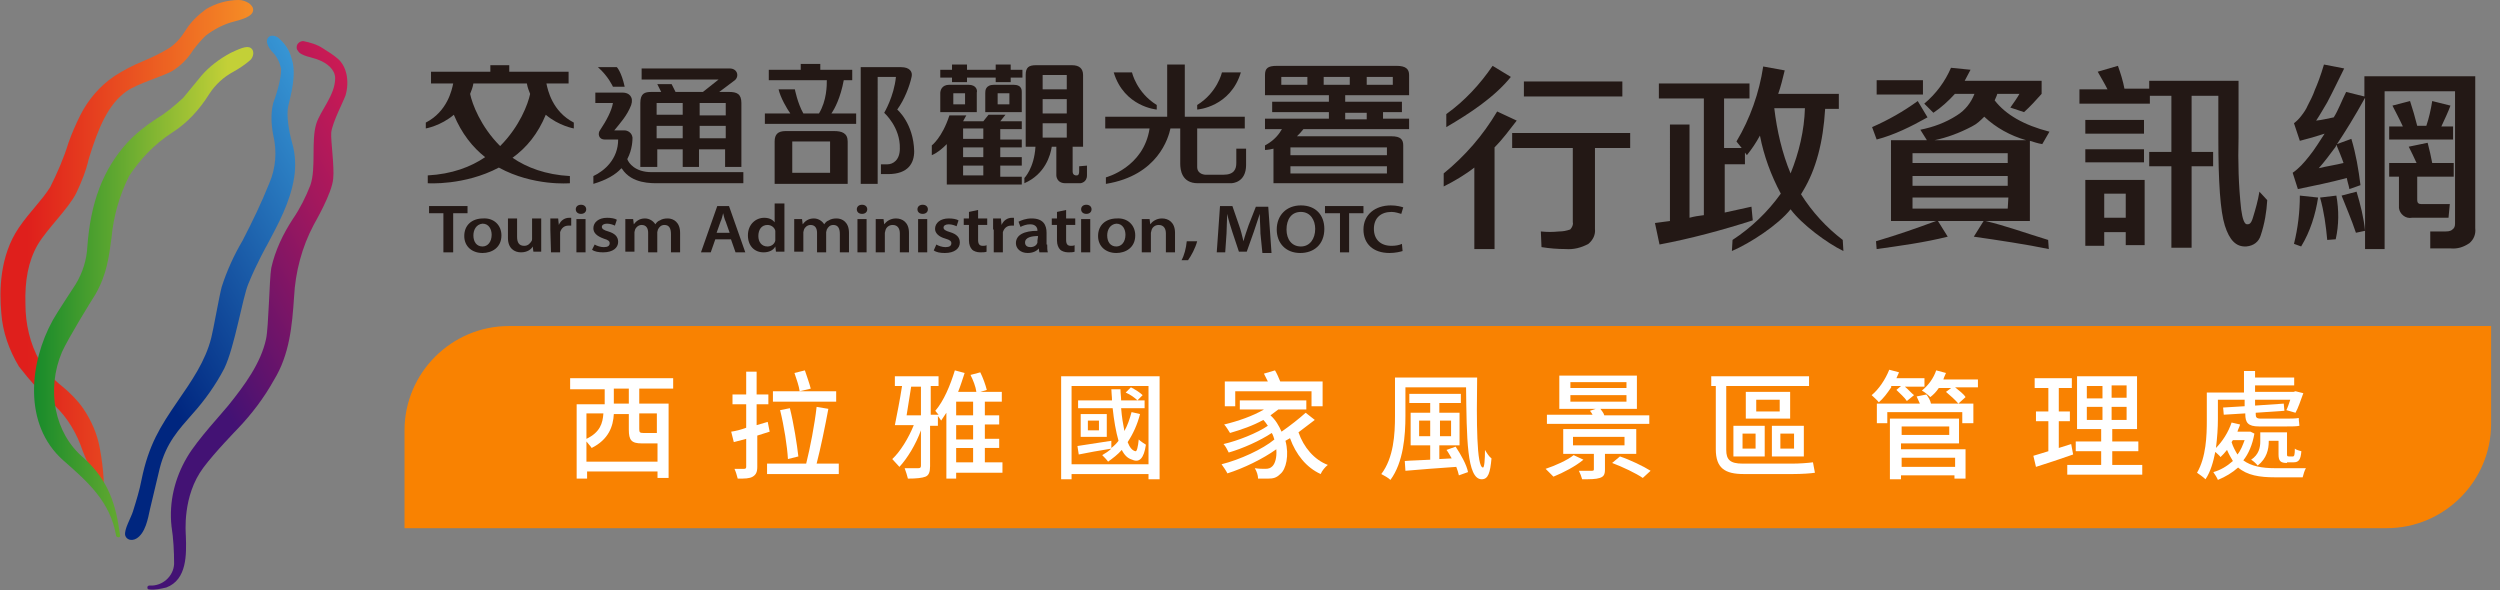 <?xml version="1.0" encoding="utf-8"?>
<!-- Generator: Adobe Illustrator 27.8.1, SVG Export Plug-In . SVG Version: 6.00 Build 0)  -->
<svg version="1.1" id="圖層_1" xmlns="http://www.w3.org/2000/svg" xmlns:xlink="http://www.w3.org/1999/xlink" x="0px" y="0px"
	 viewBox="0 0 383.4 90.5" style="enable-background:new 0 0 383.4 90.5;" xml:space="preserve">
<rect x="0" y="0" width="383.4" height="90.5" fill="#808080" stroke="none"/>
<style type="text/css">
	.st0{fill:url(#路径_5067_00000157993453034778451440000017768966841850814901_);}
	.st1{fill:url(#路径_5068_00000043441777554728685860000012950980289824902286_);}
	.st2{fill:url(#路径_5069_00000114793759093107148590000007514786414569526974_);}
	.st3{fill:url(#路径_5070_00000181052727808062934570000017427925930148667789_);}
	.st4{fill:#231815;}
	.st5{fill:#F98201;}
	.st6{enable-background:new    ;}
	.st7{fill:#FFFFFF;}
</style>
<g id="頁首logo" transform="translate(-33.564 -48)">
	<g id="頁首logo-2" transform="translate(11.328 9)">
		<g id="组_1" transform="translate(30.236 19)">
			<g id="组_1-2" transform="translate(-8 20)">
				
					<linearGradient id="路径_5067_00000052820848177514715950000002822305773820383123_" gradientUnits="userSpaceOnUse" x1="-6724.685" y1="377.263" x2="-6723.685" y2="377.263" gradientTransform="matrix(38.712 0 0 -76.115 260328.672 28753.492)">
					<stop  offset="0" style="stop-color:#DF1F1C"/>
					<stop  offset="1" style="stop-color:#F89A27"/>
				</linearGradient>
				<path id="路径_5067" style="fill:url(#路径_5067_00000052820848177514715950000002822305773820383123_);" d="M15.7,76
					c0.2-0.8,0.2-1.7,0.2-2.5c-0.1-1.6-0.3-3.2-0.6-4.8c-0.4-2.2-1.3-4.2-2.5-6c-0.9-1.3-2-2.4-3.2-3.4c-1.4-1.1-2.6-2.4-3.5-3.9
					c-1.5-2.7-2.2-5.7-2.2-8.8c-0.1-3.5,0.4-6.5,1.9-9.1c1.5-2.5,4.7-5.5,5.9-7.9c0.8-1.7,1.5-3.4,1.9-5.2c1.5-4.9,3-8.4,5.8-10.4
					c1.7-1.2,5.6-2.3,7-3.1c1.3-0.8,2.4-1.9,3.2-3.2c0.6-0.8,1.2-1.5,1.9-2.2c1.3-1,2.8-1.8,4.4-2.2C37,3,38.6,2.6,38.8,1.7
					c0.1-0.4-0.1-0.8-0.6-1.2c-0.5-0.3-1-0.5-1.6-0.5c-1.7,0-3.5,0.5-5,1.4c-1.2,0.9-2.3,1.9-3.1,3.2c-0.7,1.1-1.5,2.1-2.6,2.8
					c-1.3,0.8-2.6,1.4-4,2c-1.5,0.6-3,1.4-4.4,2.3c-2.2,1.5-4,3.6-5.2,6c-0.7,1.4-1.3,2.8-1.8,4.2c-0.7,2.3-1.7,4.6-2.8,6.8
					c-1.4,2.2-3,3.6-4.8,6.2c-3,4.4-3,9.8-2.7,13.1c0.2,2.9,1.2,5.7,2.7,8.2c1.7,2.2,3.5,4.2,5.5,6c2,1.9,3.4,4.3,4.3,7
					c0.3,0.8,1.3,2.9,1.8,4.5c0.2,0.7,0.3,1.4,0.6,2.1C15.2,76.1,15.5,76.2,15.7,76z"/>
				
					<linearGradient id="路径_5068_00000158007907950208060570000013372700799034993334_" gradientUnits="userSpaceOnUse" x1="-6638.337" y1="377.608" x2="-6637.775" y2="378.594" gradientTransform="matrix(26.118 0 0 -77.37 173411.562 29287.318)">
					<stop  offset="0" style="stop-color:#00267F"/>
					<stop  offset="1" style="stop-color:#41AAE4"/>
				</linearGradient>
				<path id="路径_5068" style="fill:url(#路径_5068_00000158007907950208060570000013372700799034993334_);" d="M41.3,5.6
					c-0.9,0.7,0.1,2,0.5,2.4l0,0c0.7,0.7,1.1,1.6,1.3,2.5c0.1,1.7-1,4.8-1.2,5.3c-0.4,1.6-0.3,3.3,0,4.9c0.6,2.5,0.4,5.1-0.6,7.4
					c-1.2,3-2.6,5.9-4.1,8.8c-1.3,2.2-2.4,4.6-3.2,7.1c-0.4,1.5-1.3,6.7-1.6,7.8c-0.9,3.6-3,6.6-5.2,9.8c-2.6,3.8-4.4,6.6-5.5,12
					c-0.3,1.6-0.8,3.2-1.3,4.8c-0.3,1-1.4,2.8-1.2,3.7c0.2,0.7,1,0.9,1.7,0.5c1.4-0.8,1.8-3.1,2.1-4.5c0.5-2.1,1-4.2,1.5-6.3
					c1-3.9,2.9-5.9,5-8.3c1.9-2.1,3.6-4.5,4.9-7c1.6-3.3,2.8-10.9,3.7-13c1.3-3.2,2.9-6,2.9-6c1.7-3.2,3.5-6.5,4.1-10.2
					c0.3-1.8,0.2-3.7-0.3-5.4c-0.5-1.8-0.9-4.2-0.6-5.6s1.4-4.9,0.5-7.4c-0.3-1.2-1-2.2-1.9-3C42.5,5.6,41.8,5.3,41.3,5.6z"/>
				
					<linearGradient id="路径_5069_00000073001505795441462720000001123398742123706781_" gradientUnits="userSpaceOnUse" x1="-6678.213" y1="381.163" x2="-6677.671" y2="382.006" gradientTransform="matrix(30.763 0 0 -84.166 205478.516 32149.141)">
					<stop  offset="0" style="stop-color:#431274"/>
					<stop  offset="0.167" style="stop-color:#61136C"/>
					<stop  offset="0.564" style="stop-color:#A3185D"/>
					<stop  offset="0.852" style="stop-color:#CD1A53"/>
					<stop  offset="1" style="stop-color:#DD1C50"/>
				</linearGradient>
				<path id="路径_5069" style="fill:url(#路径_5069_00000073001505795441462720000001123398742123706781_);" d="M51.8,9
					c-0.7-0.6-1.5-1.1-2.3-1.6c-0.9-0.6-2-0.9-3-1.1c-0.5,0-1,0.4-1,0.9c0,0.2,0,0.4,0.2,0.6c0.4,0.8,2.3,1,3.2,1.4
					c1.3,0.5,2.5,1.5,2.5,2.8c0,2.6-2.3,5-2.9,7c-0.8,2.6,0,6.8-0.9,9.4c-0.7,1.8-1.6,3.6-2.7,5.2c-1.5,2.3-2.7,4.8-3.3,7.5
					c-0.3,1.8-0.4,9.1-0.8,10.9c-0.8,3.7-3.3,7.1-5.8,10.2c-0.7,0.9-4.8,5.3-6.3,7.9c-1.9,3.2-2.8,6.9-2.4,10.6
					c0.3,1.9,0.4,3.9,0.4,5.8c-0.1,1.9-1.8,3.4-3.7,3.3h-0.1l0,0c0,0-0.3,0-0.3,0.3c0,0.2,0.1,0.3,0.3,0.3c0.9,0.1,1.7-0.1,2.6-0.3
					c3.2-1.2,3.1-5.1,3-7.9c0-0.4-0.6-6.1,2.7-10.5c1.7-2.3,5.3-6,5.3-6c2.1-2.2,4-4.7,5.5-7.4c2.4-3.9,2.8-8.3,3.1-12.8
					c0.2-3.8,1.2-7.6,3-11c0.2-0.4,2.8-4.8,3-7.1c0.2-1.9-0.4-5.8-0.3-7.1c0.2-1.6,1.9-4.8,2.2-5.7C53.6,12.5,53.2,10.2,51.8,9z"/>
				
					<linearGradient id="路径_5070_00000029741522027451758730000010453220388925566634_" gradientUnits="userSpaceOnUse" x1="-6698.233" y1="376.754" x2="-6697.233" y2="376.754" gradientTransform="matrix(33.712 0 0 -75.229 225812.516 28387.543)">
					<stop  offset="0" style="stop-color:#008129"/>
					<stop  offset="1" style="stop-color:#C3D037"/>
				</linearGradient>
				<path id="路径_5070" style="fill:url(#路径_5070_00000029741522027451758730000010453220388925566634_);" d="M14.6,45.2
					c1.8-3.1,2.1-5.8,2.5-8.7c0.3-3.3,1.2-6.5,2.7-9.5c1.7-2.6,3.9-4.9,6.5-6.6c2.4-1.5,4.3-3.6,5.8-6c0.9-1.4,2.2-2.6,3.7-3.4
					c0.9-0.5,1.8-1.1,2.6-1.8c0.4-0.4,0.6-1.1,0.3-1.6c-0.5-0.7-1.4-0.4-3.3,0.5c-1.7,0.9-3.3,2.1-4.5,3.5c-0.5,0.6-2.4,2.9-2.8,3.4
					c-1.3,1.2-2.6,2.3-4.1,3.2c-1.7,1.1-3.2,2.3-4.5,3.7c-3.7,4.1-5.6,9.1-6.1,15.9c-0.1,2-0.7,4-1.8,5.8c-0.5,0.8-2.9,4.4-3.5,5.5
					c-3.6,6.5-4.6,16,1.6,21.5l0,0c3.9,3.4,7.2,6.4,8.1,11.5c0,0,0,0.3,0.4,0.3c0.2,0,0.3-0.2,0.2-0.4l0,0
					c-0.6-4.5-1.7-8.3-5.6-11.8C8.3,66.4,7.1,59.7,9.5,54C10.5,51.8,13.9,46.3,14.6,45.2z"/>
			</g>
			<g>
				<g>
					<g>
						<path class="st4" d="M91.9,46.4c-2.5,0-3.5-1.4-3.7-2c0.8-1.5,0.8-3,0.8-3.3c-0.1-0.8-0.8-1.1-1.2-1.1c-0.5,0-1.6,0-1.6,0
							c0.9-1.1,2-2.3,2.6-3.9c0.4-1.2-0.3-1.9-1.3-1.9c-1.2,0-4.2,0-4.2,0v1.6H86c-0.2,1.2-1,2.7-2,4.2c-0.3,0.4-0.3,1.4,0.8,1.4
							c0.2,0,1.8,0,2,0c0,3-2.1,4.8-3.8,5.6v1.2c2-0.6,3.4-1.4,4.3-2.4l0.1,0.1c1.5,2.3,4.5,2.2,5.7,2.2c1.3,0,12.9,0,12.9,0v-1.7
							C105.8,46.4,94.1,46.4,91.9,46.4z"/>
						<path class="st4" d="M86,33.3h1.8c-0.5-2.3-1.2-3-1.2-3h-2.9C85.3,31.7,86,33.3,86,33.3z"/>
						<path class="st4" d="M92.7,42.9h4v2.7h2.5v-2.7h4v2.7h2.5c0,0,0-9.4,0-9.8c0-1.4-0.7-1.7-1.9-1.7c-0.3,0-1,0-1.5,0l2.4-1.8
							c0.7-0.6,0.4-1.8-0.8-1.8c-0.7,0-13.5,0-13.5,0v1.7h11.8l-2.4,1.9c0,0-3.7,0-4.2,0L95,32.9h-2.2l0.6,1.2c-0.4,0-1.3,0-1.5,0
							c-1,0-1.7,0.2-1.7,1.7c0,0.4,0,9.8,0,9.8h2.6v-2.7H92.7z M99.3,35.8h4v1.9h-4V35.8z M99.3,39.3h4v1.9h-4V39.3z M92.7,35.8h4
							v1.8h-4V35.8z M92.7,39.3h4v1.9h-4V39.3z"/>
					</g>
					<g>
						<path class="st4" d="M142.8,44.1h-3.1v-1.5h3.1V44.1z M142.8,41.3h-3.1v-1.6h3.1V41.3z M139.7,45.4h3.1v1.5h-3.1V45.4z
							 M140.5,33h-2.9c-1.2,0-1.4,0.9-1.4,1.3c0,0.2,0,2.9,0,2.9l0,0h5.6c0,0,0-2.8,0-3C141.9,33.9,141.8,33,140.5,33z M138.2,36
							v-1.7h1.8V36H138.2z M148.7,34.3c0-0.4,0.1-1.3-1.3-1.3h-2.9c-1.4,0-1.4,0.9-1.4,1.3c0,0.2,0,2.9,0,2.9l0,0h5.6
							C148.7,37.2,148.7,34.4,148.7,34.3z M146.8,34.3V36H145v-1.7H146.8z M147,30.7h1.8v1.2H147v0.7h-2.3v-0.7h-4.4v0.7H138v-0.7
							h-1.8v-1.2h1.8v-0.8h2.3v0.8h4.4v-0.8h2.3V30.7z M157.5,45.5c0,0,0,0.4,0,0.8c0,0.7-0.4,0.6-0.4,0.6H157c0,0-0.5,0-0.5-0.6
							c0-0.5,0-2.5,0-3.8h1.6l0,0c0,0,0-10.7,0-11c0-1-0.6-1.5-1.7-1.5c-0.5,0-5.3,0-5.5,0c-1.1,0-1.6,0.3-1.6,1.5c0,0.4,0,11,0,11
							h1.5c-0.2,3.3-1.7,4.8-1.7,4.8v0.8c3.2-1.4,4-4.3,4.2-5.6h0.7v4.4c0,0,0,1.2,1.4,1.2h2.3c0,0,1-0.1,1-1.2c0-1.1,0-1.5,0-1.5
							L157.5,45.5L157.5,45.5z M151.9,31.5h3.7v2.2h-3.7V31.5z M151.9,35.2h3.7v2.2h-3.7V35.2z M151.9,38.9h3.7v2.2h-3.7V38.9z
							 M145.4,45.4h3.3v-1.3h-3.3v-1.5h3.3v-1.2h-3.3v-1.6h3.3v-1.2h-3.3l0.8-1h-2.6l-0.8,1h-3.1c0.3-0.6,0.5-0.9,0.5-0.9h-2.6
							c-1.1,3.4-2.7,4.6-2.7,4.6v1.5c0.9-0.4,1.6-1,2.3-1.7v6.2h11.5v-1.2h-3.3L145.4,45.4L145.4,45.4z"/>
					</g>
					<g>
						<path class="st4" d="M119.9,40.1c-0.3,0-7.1,0-7.4,0c-1.2,0-1.7,0.5-1.7,1.6c0,2,0,6.5,0,6.5H122c0,0,0-4.5,0-6.5
							C122,40.4,121.1,40.1,119.9,40.1z M119.3,46.5h-5.8v-4.8h5.8V46.5z"/>
						<path class="st4" d="M121.4,32.3h1.3v-1.6h-4.9v-0.9h-3v0.9h-4.9v1.6h8.9c0,0.8,0,3.1-1.2,5.1h-2.4c-0.9-1.6-1.3-3.7-1.3-3.7
							h-2.5c0.3,1.3,1.3,3,1.8,3.7h-3.9V39h14v-1.6h-3.8C120,36.7,120.9,35,121.4,32.3z"/>
						<path class="st4" d="M129.6,36.8c1.1-1.5,1.9-3.6,2.2-5c0.2-0.8-0.3-1.5-1.6-1.5c-1.2,0-6.2,0-6.2,0v17.9h2.6V31.8h2.8
							c-0.3,3-1.8,5.5-1.8,5.5s2.5,2.2,2.4,5.5c0,1.8-1.1,2.4-1.9,2.4c-0.2,0-0.7,0-1,0v1.5c0.4,0,0.8,0,1.1,0c3.1,0,4-1.7,4-3.5
							C132.1,38.9,129.6,36.8,129.6,36.8z"/>
					</g>
					<g>
						<path class="st4" d="M169.4,36.8v-0.7c-3.1-1.9-3.8-5-3.8-5h-2.8C164.4,36.4,169.4,36.8,169.4,36.8z"/>
						<path class="st4" d="M181.6,42.9c0,0,0,1.1,0,2.1c0,0.9-0.3,1.8-2,1.8c-1.9,0-2.7,0-2.7,0s-1.3,0-1.3-1.2c0-1,0-5.9,0-5.9h7.3
							v-1.8h-9.2v-8H171v8h-9.5v1.8h6.8c-0.9,6-6.7,7.5-6.7,7.5v1c8-1.3,9.6-7.1,9.9-8.5h1.5c0,1.6,0,4.8,0,5.4c0,0.9,0.2,3,2.7,3
							c2,0,4,0,5.1,0c0.2,0,2.3-0.1,2.3-2.8c0-2.2,0-2.5,0-2.5h-1.5V42.9z"/>
						<path class="st4" d="M182.3,31.1h-2.9c0,0-0.7,3.1-3.8,5v0.7C175.7,36.8,180.7,36.4,182.3,31.1z"/>
					</g>
					<path class="st4" d="M75.7,37.6c2,1.7,4.3,2.1,4.3,2.1v-0.9c-3.3-1.7-4-5-4.2-6h3.4V31h-9.1v-1h-2.9v1h-9.1v1.8h3.4
						c-0.2,1-0.9,4.3-4.2,6v0.9c0,0,2.3-0.4,4.3-2.1c1.2,2.9,2.9,5,4.8,6.5c-2.2,1.5-5.1,2.6-8.8,2.8v1.2l0,0l0,0
						c0,0,5.6,0.4,10.9-2.4c5.3,2.9,10.9,2.4,10.9,2.4l0,0l0,0V47c-3.7-0.2-6.6-1.3-8.8-2.8C72.8,42.6,74.5,40.5,75.7,37.6z
						 M68.7,42.4c-3-3-4.3-6.5-4.6-8c0.2-0.5,0.4-1,0.5-1.6h8.2c0.1,0.6,0.3,1.1,0.5,1.6C73,35.9,71.7,39.4,68.7,42.4z"/>
					<path class="st4" d="M206.2,30.1c-0.8,0-17.6,0-18.4,0c-1.4,0-1.8,0.4-1.8,1.4c0,0.5,0,3.1,0,3.1h9.8v1h-8.7v1.6h8.7v1H186v1.6
						h2.6c-0.4,0.7-1.1,1.7-2.6,2.5V43c0,0,0.5,0,1.3-0.2v5.3h19.9c0,0,0-4.5,0-5.8c0-0.9-0.4-1.4-1.8-1.4c-0.8,0-4.5,0-14.5,0
						c0.3-0.3,0.7-0.7,1-1.1h16.2v-1.6h-4v-1h2.9v-1.6h-8.7v-1h9.8c0,0,0-2.6,0-3.1C208.1,30.6,207.6,30.1,206.2,30.1z M189.9,46.6
						v-1.1h14.8v1.1H189.9z M204.7,43.8h-14.8v-1.2h14.8V43.8z M201.6,37.3v1h-3.3v-1H201.6z M199,31.8V33h-4v-1.2H199z M188.5,31.8
						h4V33h-4V31.8z M201.6,33v-1.2h4V33H201.6z"/>
				</g>
				<g>
					<path class="st4" d="M173.2,59.9c0.4-0.7,0.7-1.8,0.8-2.9h1.6c-0.3,1.1-0.9,2.2-1.4,2.9H173.2z"/>
					<g>
						<g>
							<path class="st4" d="M60,52.7h-2.2v-1.1h5.9v1.1h-2.2v6H60V52.7z"/>
							<path class="st4" d="M68.9,56.1c0,1.9-1.5,2.7-2.9,2.7c-1.6,0-2.8-1-2.8-2.6c0-1.7,1.2-2.7,2.9-2.7
								C67.7,53.4,68.9,54.5,68.9,56.1z M64.6,56.1c0,1,0.5,1.7,1.4,1.7c0.8,0,1.4-0.7,1.4-1.8c0-0.8-0.4-1.7-1.4-1.7
								C65,54.4,64.6,55.3,64.6,56.1z"/>
							<path class="st4" d="M75,57.1c0,0.6,0,1.1,0,1.5h-1.2l-0.1-0.8l0,0c-0.2,0.4-0.8,0.9-1.8,0.9s-2-0.6-2-2.2v-3h1.4v2.8
								c0,0.9,0.3,1.4,1.1,1.4c0.6,0,0.9-0.4,1.1-0.7c0.1-0.1,0.1-0.3,0.1-0.4v-3.1H75V57.1z"/>
							<path class="st4" d="M76.4,55.2c0-0.7,0-1.2,0-1.7h1.2l0.1,1l0,0c0.3-0.7,0.9-1.1,1.6-1.1c0.1,0,0.2,0,0.3,0v1.2
								c-0.1,0-0.3,0-0.4,0c-0.7,0-1.1,0.4-1.3,1c0,0.1,0,0.3,0,0.4v2.7h-1.4L76.4,55.2L76.4,55.2z"/>
							<path class="st4" d="M81.9,52.1c0,0.4-0.3,0.7-0.8,0.7s-0.8-0.3-0.8-0.7s0.3-0.7,0.8-0.7C81.6,51.4,81.9,51.7,81.9,52.1z
								 M80.4,58.7v-5.1h1.4v5.1H80.4z"/>
							<path class="st4" d="M83.2,57.5c0.3,0.2,0.9,0.4,1.4,0.4c0.6,0,0.9-0.2,0.9-0.6c0-0.3-0.2-0.5-0.9-0.7
								C83.5,56.2,83,55.7,83,55c0-0.9,0.8-1.6,2.1-1.6c0.6,0,1.2,0.1,1.5,0.3l-0.3,0.9c-0.2-0.1-0.7-0.3-1.2-0.3s-0.8,0.2-0.8,0.5
								s0.3,0.5,1,0.7c1,0.3,1.5,0.8,1.5,1.6c0,0.9-0.8,1.6-2.3,1.6c-0.7,0-1.3-0.1-1.7-0.4L83.2,57.5z"/>
							<path class="st4" d="M87.9,55.1c0-0.6,0-1.1,0-1.5h1.2l0.1,0.8l0,0c0.3-0.4,0.8-0.9,1.7-0.9c0.7,0,1.3,0.4,1.6,0.9l0,0
								c0.2-0.3,0.4-0.5,0.7-0.6c0.3-0.2,0.7-0.3,1.2-0.3c0.9,0,1.9,0.6,1.9,2.2v3h-1.4v-2.8c0-0.9-0.3-1.4-1-1.4
								c-0.5,0-0.8,0.3-1,0.7c0,0.1-0.1,0.3-0.1,0.4v3.1h-1.4v-3c0-0.7-0.3-1.2-1-1.2c-0.5,0-0.9,0.4-1,0.7c0,0.1-0.1,0.3-0.1,0.4v3
								h-1.4L87.9,55.1L87.9,55.1z"/>
						</g>
						<g>
							<path class="st4" d="M101.7,56.7l-0.7,2h-1.5l2.5-7.1h1.8l2.5,7.1h-1.5l-0.7-2H101.7z M103.9,55.7l-0.6-1.7
								c-0.2-0.4-0.3-0.9-0.4-1.3l0,0c-0.1,0.4-0.2,0.9-0.4,1.3l-0.6,1.7H103.9z"/>
							<path class="st4" d="M112.3,51.2v6c0,0.5,0,1.1,0,1.4H111l-0.1-0.8l0,0c-0.3,0.6-1,0.9-1.8,0.9c-1.4,0-2.4-1-2.4-2.6
								c0-1.7,1.2-2.7,2.5-2.7c0.8,0,1.3,0.3,1.6,0.7l0,0v-2.9C110.8,51.2,112.3,51.2,112.3,51.2z M110.9,55.7c0-0.1,0-0.2,0-0.3
								c-0.1-0.5-0.6-0.9-1.2-0.9c-0.9,0-1.4,0.7-1.4,1.7c0,0.9,0.5,1.6,1.4,1.6c0.6,0,1.1-0.4,1.2-0.9c0-0.1,0-0.2,0-0.4V55.7z"/>
							<path class="st4" d="M113.8,55.1c0-0.6,0-1.1,0-1.5h1.2l0.1,0.8l0,0c0.3-0.4,0.8-0.9,1.7-0.9c0.7,0,1.3,0.4,1.6,0.9l0,0
								c0.2-0.3,0.4-0.5,0.7-0.6c0.3-0.2,0.7-0.3,1.2-0.3c0.9,0,1.9,0.6,1.9,2.2v3h-1.4v-2.8c0-0.9-0.3-1.4-1-1.4
								c-0.5,0-0.8,0.3-1,0.7c0,0.1-0.1,0.3-0.1,0.4v3.1h-1.4v-3c0-0.7-0.3-1.2-1-1.2c-0.5,0-0.9,0.4-1,0.7c0,0.1-0.1,0.3-0.1,0.4v3
								h-1.4L113.8,55.1L113.8,55.1z"/>
							<path class="st4" d="M125,52.1c0,0.4-0.3,0.7-0.8,0.7s-0.8-0.3-0.8-0.7s0.3-0.7,0.8-0.7C124.7,51.4,125,51.7,125,52.1z
								 M123.5,58.7v-5.1h1.4v5.1H123.5z"/>
							<path class="st4" d="M126.3,55.1c0-0.6,0-1.1,0-1.5h1.2l0.1,0.8l0,0c0.3-0.4,0.9-0.9,1.8-0.9c1,0,2,0.6,2,2.2v3H130v-2.9
								c0-0.7-0.3-1.3-1.1-1.3c-0.6,0-1,0.4-1.1,0.8c0,0.1-0.1,0.3-0.1,0.4v3h-1.4C126.3,58.7,126.3,55.1,126.3,55.1z"/>
							<path class="st4" d="M134.3,52.1c0,0.4-0.3,0.7-0.8,0.7s-0.8-0.3-0.8-0.7s0.3-0.7,0.8-0.7C134,51.4,134.3,51.7,134.3,52.1z
								 M132.8,58.7v-5.1h1.4v5.1H132.8z"/>
							<path class="st4" d="M135.6,57.5c0.3,0.2,0.9,0.4,1.4,0.4c0.6,0,0.9-0.2,0.9-0.6c0-0.3-0.2-0.5-0.9-0.7
								c-1.1-0.3-1.6-0.9-1.6-1.5c0-0.9,0.8-1.6,2.1-1.6c0.6,0,1.2,0.1,1.5,0.3l-0.3,0.9c-0.2-0.1-0.7-0.3-1.2-0.3s-0.8,0.2-0.8,0.5
								s0.3,0.5,1,0.7c1,0.3,1.5,0.8,1.5,1.6c0,0.9-0.8,1.6-2.3,1.6c-0.7,0-1.3-0.1-1.7-0.4L135.6,57.5z"/>
							<path class="st4" d="M142,52.2v1.3h1.4v1H142v2.3c0,0.6,0.2,0.9,0.7,0.9c0.3,0,0.4,0,0.6-0.1v1c-0.2,0.1-0.6,0.1-1,0.1
								c-0.5,0-1-0.2-1.2-0.4c-0.3-0.3-0.5-0.8-0.5-1.4v-2.4h-0.8v-1h0.8v-1L142,52.2z"/>
							<path class="st4" d="M144.3,55.2c0-0.7,0-1.2,0-1.7h1.2l0.1,1l0,0c0.3-0.7,0.9-1.1,1.6-1.1c0.1,0,0.2,0,0.3,0v1.2
								c-0.1,0-0.3,0-0.4,0c-0.7,0-1.1,0.4-1.3,1c0,0.1,0,0.3,0,0.4v2.7h-1.4v-3.5H144.3z"/>
							<path class="st4" d="M152.6,57.5c0,0.5,0,0.9,0.1,1.2h-1.3l-0.1-0.6l0,0c-0.3,0.4-0.9,0.7-1.7,0.7c-1.1,0-1.8-0.7-1.8-1.5
								c0-1.3,1.3-1.9,3.3-1.9v-0.1c0-0.3-0.2-0.9-1.1-0.9c-0.6,0-1.1,0.2-1.5,0.4l-0.3-0.8c0.4-0.2,1.1-0.5,2-0.5
								c1.8,0,2.3,1,2.3,2.2v1.8H152.6z M151.2,56.2c-1,0-2,0.2-2,1c0,0.5,0.4,0.7,0.8,0.7c0.6,0,1-0.3,1.1-0.7c0-0.1,0-0.2,0-0.3
								L151.2,56.2L151.2,56.2z"/>
							<path class="st4" d="M155.5,52.2v1.3h1.4v1h-1.4v2.3c0,0.6,0.2,0.9,0.7,0.9c0.3,0,0.4,0,0.6-0.1v1c-0.2,0.1-0.6,0.1-1,0.1
								c-0.5,0-1-0.2-1.2-0.4c-0.3-0.3-0.5-0.8-0.5-1.4v-2.4h-0.8v-1h0.8v-1L155.5,52.2z"/>
							<path class="st4" d="M159.4,52.1c0,0.4-0.3,0.7-0.8,0.7s-0.8-0.3-0.8-0.7s0.3-0.7,0.8-0.7C159.1,51.4,159.4,51.7,159.4,52.1z
								 M157.8,58.7v-5.1h1.4v5.1H157.8z"/>
							<path class="st4" d="M166.1,56.1c0,1.9-1.5,2.7-2.9,2.7c-1.6,0-2.8-1-2.8-2.6c0-1.7,1.2-2.7,2.9-2.7
								C164.9,53.4,166.1,54.5,166.1,56.1z M161.8,56.1c0,1,0.5,1.7,1.4,1.7c0.8,0,1.4-0.7,1.4-1.8c0-0.8-0.4-1.7-1.4-1.7
								C162.2,54.4,161.8,55.3,161.8,56.1z"/>
							<path class="st4" d="M167.1,55.1c0-0.6,0-1.1,0-1.5h1.2l0.1,0.8l0,0c0.3-0.4,0.9-0.9,1.8-0.9c1,0,2,0.6,2,2.2v3h-1.4v-2.9
								c0-0.7-0.3-1.3-1.1-1.3c-0.6,0-1,0.4-1.1,0.8c0,0.1-0.1,0.3-0.1,0.4v3h-1.4V55.1z"/>
						</g>
						<g>
							<path class="st4" d="M185.3,55.8c0-0.9-0.1-2-0.1-3l0,0c-0.3,0.9-0.6,1.8-0.9,2.7l-1.1,3.1H182l-1-3
								c-0.3-0.9-0.6-1.9-0.8-2.8l0,0c0,0.9-0.1,2.1-0.1,3l-0.2,2.9h-1.3l0.5-7.1h1.9l1,2.9c0.3,0.8,0.5,1.7,0.7,2.5l0,0
								c0.2-0.8,0.5-1.6,0.8-2.5l1.1-2.8h1.9l0.5,7.1h-1.4L185.3,55.8z"/>
							<path class="st4" d="M195.1,55.1c0,2.4-1.6,3.7-3.7,3.7c-2.2,0-3.6-1.5-3.6-3.6c0-2.2,1.5-3.7,3.7-3.7
								C193.8,51.5,195.1,53,195.1,55.1z M189.3,55.2c0,1.5,0.8,2.6,2.2,2.6s2.2-1.2,2.2-2.7c0-1.3-0.7-2.6-2.2-2.6
								S189.3,53.7,189.3,55.2z"/>
							<path class="st4" d="M197.4,52.7h-2.2v-1.1h5.9v1.1h-2.2v6h-1.4v-6H197.4z"/>
							<path class="st4" d="M207.1,58.5c-0.3,0.1-1.1,0.3-2,0.3c-2.5,0-4-1.4-4-3.6c0-2.3,1.8-3.7,4.2-3.7c0.9,0,1.6,0.2,1.9,0.3
								l-0.3,1c-0.4-0.1-0.9-0.3-1.5-0.3c-1.6,0-2.7,0.9-2.7,2.6c0,1.6,1,2.6,2.7,2.6c0.6,0,1.2-0.1,1.6-0.3L207.1,58.5z"/>
						</g>
					</g>
				</g>
			</g>
		</g>
		<g id="组_4931" transform="translate(240.64 47.696)">
			<path id="路径_12667" class="st4" d="M10.8,13.9v15.6H7.7V17c-1.4,1.1-3.1,2.1-4.7,2.9v-2c3.3-2.7,6-5.8,8.2-9.5l3,1.4
				C13.1,11.2,12.1,12.6,10.8,13.9z M3.4,8.8c2.8-2,5.2-4.6,7.1-7.4l2.8,1.7C10.8,6.2,7,8.7,3.4,10.8L3.4,8.8z M26.2,14v12.4
				c0.1,0.9-0.3,1.7-1,2.3c-1.1,0.6-2.3,0.9-3.5,0.8c-1.2,0-2.5-0.1-3.7-0.3l-0.1-2.4c1,0.1,1.8,0.1,2.8,0c0.6,0,1.1-0.1,1.7-0.3
				c0.3-0.3,0.5-0.8,0.4-1.1V14h-9.3v-2.3h18.1V14H26.2z M15.3,3.8h15.1v2.3H15.3V3.8z"/>
			<path id="路径_12668" class="st4" d="M42.9,24.3V6.4H36V4.1h13.9v2.3H46V14h2.7l-0.8-1C50,9.5,51.4,5.5,52,1.5l3.3,0.6
				c-0.3,1.2-0.6,2.5-1,3.6h9.3V8h-2.1c-0.3,5.1-1.4,9.3-3.4,12.6c-0.1,0.2-0.2,0.3-0.3,0.5c1.7,2.7,3.9,5.1,6.4,7l0.1,1.7
				c-2.5-1.2-6.4-4.1-8.1-6.4c-1.9,2.4-6.2,5.2-9,6.4l0.1-1.7c2.9-1.9,5.4-4.3,7.4-7.1c-1.5-2.8-2.6-5.8-3.2-8.9c-0.6,1.1-1.2,2-2,3
				l-0.3-0.4v1.8h-3.1v7.4c1.4-0.3,2.8-0.6,4.1-0.9l0.2,2.1c-4.7,1.5-9.5,2.8-14.3,3.7l-0.7-3.3c0.8-0.1,1.5-0.2,2.3-0.3V10.4h3
				v14.3C41.4,24.5,42.1,24.4,42.9,24.3z M53.7,7.9c0.4,3.4,1.2,6.9,2.5,10c1.3-3.2,2.1-6.6,2.2-10C58.4,7.9,53.7,7.9,53.7,7.9z"/>
			<path id="路径_12669" class="st4" d="M82.9,3.7h11.8v2c-0.9,1-1.7,1.9-2.7,2.8l-2.1-0.7c0.5-0.7,1-1.4,1.4-2.1h-3.4
				c-0.1,0.4-0.3,0.7-0.4,1c1.7,2.2,4.5,3.8,8.4,4.8l-1.1,1.9c-0.7-0.1-1.2-0.3-1.9-0.5v12.3h-6.8c3,0.7,6,1.8,9.6,2.9l0.1,1.4
				c-3.3-0.7-8-1.4-11.5-1.9l1.5-2.4h-7l1.5,2.4c-3.6,0.9-7.3,1.4-10.9,1.9l-0.1-1.2c3.7-1.1,6.2-2,9.2-3.1h-6.9V12.8h5.5l-1-1.6
				c2-0.4,3.9-1.1,5.6-2.2c1.3-0.8,2.2-2,2.7-3.3h-3c-1,1.1-2.1,2.1-3.3,2.9l-1.4-1.4c1.8-1.5,3.2-3.4,4.1-5.5l3,0.3
				C83.5,2.6,83.2,3.1,82.9,3.7z M68.7,10.8c2.5-1.1,4.8-2.4,7-4l1.5,2.5c-2.5,1.4-5.1,2.7-7.8,3.4L68.7,10.8z M69.4,3.6h7.1v2.2
				h-7.1V3.6z M74.9,16.3h14.6v-1.5H74.9V16.3z M74.9,19.8h14.6v-1.5H74.9V19.8z M89.6,21.6H74.9v1.7h14.6L89.6,21.6L89.6,21.6z
				 M78.3,12.8h14c-2.4-0.7-4.6-1.9-6.4-3.6c-0.6,0.6-1.1,1.1-1.9,1.5C82.1,11.7,80.2,12.4,78.3,12.8L78.3,12.8z"/>
			<path id="路径_12670" class="st4" d="M122.8,25.9c-0.7-2.2-1-6.7-1-13.4V6h-4.1v8.6h3.3v2.2h-3.3v12.5h-3.1V16.8h-3.4v-2.2h3.4
				V6h-3.3v1.2h-10.8V5h4.3c-0.5-1-1-1.8-1.5-2.7l3.1-0.9c0.4,1.1,0.8,2.4,1,3.5h3.8V3.7h13.7v8.7c-0.1,3.7,0,7.4,0.4,11
				c0.2,1.5,0.5,2.3,0.9,2.3c0.3,0,0.6,0,0.9-1c0.4-1.3,0.8-2.7,1-4l1.2,1.3c-0.1,1.8-0.4,3.6-1,5.4c-0.3,1-1.1,1.6-2.2,1.7
				C124.5,29.2,123.5,28.1,122.8,25.9z M110.5,18.9v10h-2.9v-2h-3.3V29h-2.9V18.9H110.5z M101.4,14.2h9v2h-9V14.2z M101.4,9.7h9v2.1
				h-9V9.7z M104.3,21v3.7h3.3V21H104.3z"/>
			<path id="路径_12671" class="st4" d="M133.4,28.7c0.6-2.4,0.9-4.9,0.9-7.4l2.8,0.3c-0.4,2.6-1.2,5.2-2.6,7.5L133.4,28.7z
				 M147.3,5.3v24.2h-3V6.3c-1.6,2.9-3.1,5.3-4.3,7.1l2.2-0.8c0.7,2.3,1.1,4.7,1.4,7.1l-1.7,0.6c-0.1-0.6-0.3-1.1-0.4-1.7
				c-2.6,0.7-5.1,1.2-7.5,1.7l-0.8-2.5c1-0.7,1.7-1.5,2.5-2.5c0.9-1.1,1.6-2.3,2.4-3.5c-1.2,0.4-2.6,0.8-3.8,1.1l-0.9-2.7
				c0.4-0.3,0.8-0.7,1.1-1.1c0.4-0.5,0.8-1.1,1-1.6c0.4-0.8,0.8-1.5,1.1-2.4c0.4-0.9,0.9-2.2,1.4-3.9l3.1,0.6
				c-0.9,1.8-1.7,3.5-2.6,5.2c-0.6,1-1.1,1.9-1.7,2.8c0.9-0.1,1.7-0.3,2.7-0.5c0.7-1.1,1.2-2.5,1.9-3.9l2.8,0.7V3h17v23.3
				c0.1,0.9-0.2,1.7-0.9,2.3c-0.9,0.6-1.8,0.9-2.9,0.8c-1,0-1.9,0-3.1,0v-2.6c1.4,0,1.4,0,2.2,0c0.4,0,0.9,0,1.2-0.3
				c0.3-0.2,0.4-0.5,0.4-0.9V5.3H147.3z M139.8,13.8c-0.9,1.2-1.7,2.3-2.6,3.3c1.2-0.3,2.6-0.5,3.8-0.8c-0.3-0.9-0.7-1.8-1.1-2.8
				L139.8,13.8z M138.5,28.1c-0.2-2.2-0.5-4.4-1.1-6.5l2.5-0.3c0.4,2.2,0.4,4.5-0.1,6.7L138.5,28.1z M142.9,27
				c-0.7-2.1-1.5-3.9-2.2-5.7l2.3-0.6c0.6,2,1.1,4,1.3,6L142.9,27z M157.1,24.7h-5.6c-1,0.2-1.9-0.6-2-1.5c0-0.2,0-0.4,0-0.5v-4.3
				H148v-2.1h4.2c-0.4-0.9-0.8-1.7-1.2-2.5l2.9-0.6c0.3,1.1,0.5,2.1,0.7,3.1h3.3v2.1h-5.6V22c0,0.4,0.2,0.6,0.6,0.6h4.4L157.1,24.7z
				 M153.7,10.6c0.4-1.2,0.7-2.5,0.9-3.8l2.8,0.7c-0.4,1.1-0.9,2.1-1.4,3.2h1.8v2H148v-2h2.1c-0.5-1.1-1.1-2.2-1.6-3.2l2.7-0.7
				c0.4,1.2,0.8,2.6,1.1,3.8H153.7z"/>
		</g>
	</g>
	<path id="矩形_5326" class="st5" d="M111.6,98h304l0,0v15c0,8.8-7.2,16-16,16h-304l0,0v-15C95.6,105.2,102.8,98,111.6,98z"/>
	<g class="st6">
		<path class="st7" d="M131.6,107.6v2.3h4.5v11.4h-1.7v-1h-10.8v1.1h-1.6v-11.4h4.3v-2.3H121V106h15.8v1.6H131.6z M134.4,118.7V116
			h-0.2H132c-1.6,0-2-0.5-2-2.1v-2.4h-2.3c-0.1,1.9-0.8,3.9-3.4,5.2c-0.1-0.2-0.5-0.6-0.8-1v3.1H134.4z M123.5,111.4v3.9
			c2.1-1,2.5-2.4,2.6-3.9H123.5z M130,107.6h-2.3v2.3h2.3V107.6z M131.6,111.4v2.4c0,0.5,0.1,0.6,0.6,0.6h1.8c0.2,0,0.3,0,0.3,0v-3
			H131.6z"/>
		<path class="st7" d="M151.6,114.2c-0.6,0.2-1.3,0.4-1.9,0.6v4.8c0,0.8-0.2,1.2-0.7,1.5c-0.5,0.3-1.2,0.3-2.3,0.3
			c-0.1-0.4-0.3-1.1-0.5-1.5c0.7,0,1.3,0,1.5,0c0.2,0,0.3-0.1,0.3-0.3v-4.3l-1.9,0.5l-0.4-1.6c0.7-0.1,1.5-0.3,2.3-0.6V110h-2.1
			v-1.5h2.1v-3.5h1.6v3.5h1.8v1.5h-1.8v3.2l1.7-0.5L151.6,114.2z M162.2,119.1v1.6h-11v-1.6h6c0.6-2.4,1.3-6,1.6-8.7l1.8,0.3
			c-0.5,2.7-1.2,6.1-1.8,8.4H162.2z M161.8,109.6h-9.7V108h9.7V109.6z M154.4,118.4c-0.1-1.9-0.6-5.1-1.2-7.5l1.5-0.3
			c0.6,2.4,1.1,5.6,1.3,7.4L154.4,118.4z M156.2,108c-0.1-0.8-0.5-1.9-0.8-2.8l1.6-0.4c0.3,0.9,0.7,2,0.9,2.8L156.2,108z"/>
		<path class="st7" d="M187,120.5h-6.8v0.9h-1.5v-10.1c-0.3,0.4-0.5,0.8-0.8,1.2c-0.1-0.2-0.3-0.4-0.5-0.7v1.5h-1.2v6.2
			c0,0.9-0.2,1.4-0.7,1.6s-1.4,0.3-2.7,0.3c-0.1-0.4-0.3-1.1-0.5-1.6c0.9,0,1.8,0,2.1,0c0.3,0,0.4-0.1,0.4-0.4V114
			c-0.8,2.2-2.1,4.3-3.3,5.6c-0.3-0.3-0.8-0.9-1.1-1.2c1.2-1.1,2.5-3.2,3.3-5.2h-2.9c0.3-1.5,0.8-4,1.1-6h-1.1v-1.5h6.7v1.5h-1.2
			v4.4h1.2c-0.2-0.2-0.4-0.5-0.5-0.6c1.3-1.5,2.3-3.9,3-6.2l1.5,0.4c-0.3,0.9-0.6,1.9-1,2.9h2.8c-0.1-0.8-0.5-1.8-0.9-2.6l1.5-0.4
			c0.4,0.8,0.8,1.9,1,2.7l-1,0.3h3.3v1.5h-2.6v2.1h2.2v1.4h-2.2v2.2h2.2v1.4h-2.2v2.2h2.7V120.5z M173.3,107.3
			c-0.2,1.4-0.5,3-0.7,4.4h2.2v-4.4H173.3z M182.8,109.6h-2.6v2.1h2.6V109.6z M182.8,113.2h-2.6v2.2h2.6V113.2z M180.2,118.9h2.6
			v-2.2h-2.6V118.9z"/>
		<path class="st7" d="M211.4,105.7v15.8h-1.7v-0.8h-11.8v0.8h-1.6v-15.8H211.4z M209.7,119.2v-12h-11.8v12H209.7z M208.4,111.5
			c-0.4,1.6-1.1,3.1-1.9,4.3c0.3,0.8,0.7,1.3,1.2,1.4c0.2,0.1,0.4-0.7,0.5-1.8c0.3,0.3,0.8,0.6,1.1,0.8c-0.3,2.1-1,2.8-2.1,2.3
			c-0.7-0.2-1.2-0.7-1.6-1.5c-0.6,0.7-1.4,1.3-2.1,1.8c-0.2-0.3-0.7-0.8-0.9-1c0.5-0.3,1-0.6,1.4-1c-1.8,0.3-3.6,0.6-5,0.9l-0.2-1.3
			c1.3-0.2,3.3-0.5,5.2-0.8l0,1.1c0.4-0.3,0.8-0.7,1.1-1.1c-0.4-1.4-0.7-3.1-0.9-5h-5.3v-1.2h5.2c0-0.6-0.1-1.2-0.1-1.7h1.4
			c0,0.6,0.1,1.2,0.1,1.7h2.5c-0.4-0.4-1.1-0.9-1.8-1.2l0.8-0.8c0.6,0.3,1.4,0.8,1.8,1.2l-0.8,0.8h1.1v1.2h-3.6
			c0.1,1.3,0.3,2.5,0.5,3.5c0.5-0.9,0.8-1.8,1.1-2.9L208.4,111.5z M203.3,111.5v3.5h-4v-3.5H203.3z M202.1,112.5h-1.7v1.5h1.7V112.5
			z"/>
		<path class="st7" d="M235.2,112.4c-0.8,0.6-1.7,1.3-2.5,1.9c0.8,2.3,2.4,4.2,4.5,5c-0.4,0.3-0.9,0.9-1.1,1.4c-2.2-1-3.8-3-4.7-5.5
			c-0.2,0.1-0.5,0.3-0.7,0.4c0.6,2.2,0.1,4.4-0.8,5.1c-0.6,0.6-1.1,0.7-1.9,0.7c-0.4,0-1,0-1.5,0c0-0.5-0.2-1.1-0.5-1.6
			c0.6,0.1,1.2,0.1,1.6,0.1c0.5,0,0.8-0.1,1.1-0.4c0.4-0.4,0.7-1.3,0.6-2.6c-2.1,1.5-5,2.9-7.5,3.7c-0.2-0.4-0.6-1-0.9-1.4
			c2.8-0.7,6.3-2.3,8.1-3.8c-0.1-0.3-0.2-0.7-0.4-1c-1.8,1.2-4.5,2.4-6.6,3c-0.2-0.4-0.5-1-0.8-1.3c2.2-0.5,5.2-1.7,6.8-2.8
			c-0.2-0.3-0.4-0.6-0.7-0.9c-1.6,0.9-3.4,1.5-5.1,2c-0.2-0.3-0.6-1-0.9-1.3c2.1-0.5,4.4-1.3,6.1-2.3h-3.7v-1.4h10.2v1.4h-4.3
			c-0.4,0.3-0.8,0.6-1.2,0.9c0.8,0.7,1.3,1.6,1.7,2.5c1.3-0.9,2.7-2,3.7-2.9L235.2,112.4z M223,110.3h-1.6v-3.8h6.6
			c-0.2-0.4-0.4-0.8-0.6-1.2l1.7-0.5c0.3,0.5,0.6,1.2,0.8,1.7h6.5v3.8h-1.7v-2.3H223V110.3z"/>
		<path class="st7" d="M260.1,105.8c-0.1,6.8-0.1,13.9,0.9,13.9c0.2,0,0.3-1.2,0.3-2.7c0.3,0.5,0.6,1,1,1.3
			c-0.2,2.2-0.5,3.2-1.5,3.2c-2.3,0-2.3-6.4-2.4-14.1h-9.3v4.4c0,3-0.3,7.1-2.3,9.8c-0.3-0.3-1-0.7-1.4-0.9c1.9-2.5,2.1-6.1,2.1-8.9
			v-5.9H260.1z M256.8,116.5c0.8,1.2,1.7,2.8,1.9,3.9l-1.4,0.5c-0.1-0.4-0.2-0.8-0.4-1.3c-2.8,0.2-5.7,0.4-7.8,0.6l-0.1-1.5
			c1.1-0.1,2.4-0.1,3.9-0.2v-2.2h-3v-5h3v-1.5h-3.2v-1.4h7.9v1.4h-3.3v1.5h3.1v5h-3.1v2.1l1.9-0.1c-0.3-0.5-0.5-0.9-0.8-1.3
			L256.8,116.5z M252.9,114.9v-2.4h-1.7v2.4H252.9z M254.4,112.5v2.4h1.7v-2.4H254.4z"/>
		<path class="st7" d="M276.4,118.5c-1.2,1-3.1,2-4.6,2.6c-0.3-0.3-0.9-0.9-1.2-1.2c1.5-0.5,3.3-1.3,4.3-2.1L276.4,118.5z
			 M286.6,113h-15.8v-1.4h7c-0.1-0.2-0.3-0.5-0.4-0.6l0.9-0.3h-5.6v-5.1h11.9v5.1h-5.6c0.2,0.3,0.5,0.6,0.6,1h6.9V113z M279.7,117.6
			v2.4c0,0.8-0.2,1.1-0.8,1.3c-0.6,0.2-1.5,0.2-2.7,0.2c-0.1-0.4-0.3-0.9-0.5-1.3c0.8,0,1.8,0,2,0c0.3,0,0.3-0.1,0.3-0.3v-2.3h-4.7
			v-3.8h11.2v3.8H279.7z M274.4,107.5h8.6v-0.9h-8.6V107.5z M274.4,109.6h8.6v-1h-8.6V109.6z M274.8,116.3h7.9V115h-7.9V116.3z
			 M282,118c1.5,0.5,3.6,1.5,4.7,2.2l-1.2,1.1c-1-0.7-3.1-1.7-4.7-2.3L282,118z"/>
		<path class="st7" d="M308.5,119.1c1,0,2.4-0.1,3.1-0.2c0.1,0.4,0.2,1.2,0.3,1.6c-0.6,0.1-2,0.2-3.4,0.2h-7.5
			c-2.9,0-4.3-0.9-4.3-3.8v-9.7h-0.7v-1.5H311v1.5h-12.7v9.8c0,1.5,0.6,2.1,2.5,2.1H308.5z M299.4,113.3h4.8v4.7h-4.8V113.3z
			 M300.8,116.8h2v-2.3h-2V116.8z M308.1,112.2h-6.8v-4.1h6.8V112.2z M306.5,109.3h-3.6v1.8h3.6V109.3z M310.2,118h-4.9v-4.7h4.9
			V118z M308.7,114.5h-2.1v2.3h2.1V114.5z"/>
		<path class="st7" d="M323.6,107.4c-0.6,0.9-1.2,1.7-1.9,2.3c-0.2-0.3-0.8-0.8-1.1-1.1c1.1-0.9,2.1-2.4,2.7-3.9l1.5,0.4
			c-0.1,0.3-0.3,0.6-0.4,0.9h4.3v1.3h-3c0.5,0.4,1,1,1.4,1.3l-1.1,0.9c-0.3-0.5-1.1-1.2-1.6-1.7l0.7-0.6H323.6z M329,108.5
			c0.3,0.4,0.6,0.9,0.7,1.4h6.5v3h-1.7v-1.7h-11.5v1.7h-1.6v-3h6.6c-0.2-0.4-0.3-0.7-0.5-1.1L329,108.5z M325.2,116.9h9.8v4.5h-1.7
			v-0.5h-8.2v0.6h-1.7v-9.3h10.6v3.8h-8.9V116.9z M325.2,113.4v1.3h7.3v-1.3H325.2z M325.2,118.2v1.4h8.2v-1.4H325.2z M336.9,106.1
			v1.3h-3.5c0.6,0.5,1.3,1,1.6,1.5l-1.1,1c-0.4-0.5-1.3-1.3-1.9-1.8l0.8-0.6h-1.9c-0.4,0.6-0.8,1-1.3,1.4c-0.3-0.3-0.9-0.8-1.3-1
			c1-0.8,1.8-1.9,2.2-3.1l1.5,0.4c-0.1,0.3-0.3,0.6-0.4,1H336.9z"/>
		<path class="st7" d="M351.5,117.7c-2,0.7-4.1,1.4-5.7,1.9l-0.4-1.7c0.6-0.2,1.4-0.4,2.3-0.7v-4.6h-1.9v-1.5h1.9v-3.6h-2.1V106h5.7
			v1.5h-2v3.6h1.7v1.5h-1.7v4.1c0.6-0.2,1.3-0.4,1.9-0.6L351.5,117.7z M362.1,119.3v1.5h-11.5v-1.5h5.2v-2.1h-3.9v-1.5h3.9v-1.9
			h-3.7v-8.1h9.2v8.1h-3.8v1.9h4v1.5h-4v2.1H362.1z M353.6,109.1h2.4v-1.9h-2.4V109.1z M353.6,112.4h2.4v-2h-2.4V112.4z
			 M359.7,107.1h-2.3v1.9h2.3V107.1z M359.7,110.4h-2.3v2h2.3V110.4z"/>
		<path class="st7" d="M379.3,114.5c-0.3,1.7-0.9,3.1-1.7,4.1c1.2,0.9,2.9,1.2,4.8,1.2c0.6,0,3.9,0,4.8,0c-0.2,0.3-0.4,1-0.5,1.4
			h-4.3c-2.3,0-4.2-0.3-5.6-1.5c-0.9,0.8-1.9,1.4-3.1,1.9c-0.1-0.3-0.5-0.9-0.7-1.2c1.1-0.3,2.1-0.9,3-1.7c-0.3-0.5-0.6-1-0.9-1.7
			c-0.3,0.4-0.7,0.8-1,1.1c-0.1-0.2-0.5-0.5-0.8-0.8c-0.3,1.5-0.7,3-1.5,4.2c-0.3-0.3-1-0.8-1.3-1c1.4-2.4,1.5-5.7,1.5-8v-4.3h5.7
			v-3.3h1.7v1h6v1.2h-6v1h5.9l0.3-0.1l1.2,0.3c-0.4,1.1-0.8,2.3-1.2,3l-1.4-0.4c0.2-0.4,0.4-1,0.6-1.6h-5.4v0.9l4.4-0.3l0.1,1.1
			l-4.4,0.3v0.2c0,0.5,0.1,0.7,0.8,0.7h3.8c0.6,0,1.6,0,2-0.1c0,0.5,0.1,0.9,0.1,1.2c-0.4,0.1-1.2,0.1-2,0.1h-4.2
			c-1.7,0-2.1-0.6-2.1-1.9v-0.1l-3.3,0.2l-0.1-1.1l3.3-0.2v-1h-4.1v3c0,1.3-0.1,2.8-0.3,4.4c1-1,1.9-2.4,2.4-3.9l1.3,0.3
			c-0.1,0.4-0.3,0.7-0.4,1.1h1.7l0.3,0L379.3,114.5z M375.8,115.8c0.2,0.7,0.6,1.4,0.9,1.9c0.5-0.6,0.8-1.4,1.1-2.2H376L375.8,115.8
			z M384.3,119c-1,0-1.3-0.3-1.3-1.3v-2.1h-1.5v0.1c0,1.2-0.3,2.6-1.7,3.7c-0.2-0.3-0.8-0.8-1-0.9c1.2-0.8,1.4-1.9,1.4-2.8v-1.4h4.1
			v3.3c0,0.3,0,0.4,0.3,0.4h0.6c0.2,0,0.3-0.2,0.3-1.2c0.2,0.2,0.7,0.3,1,0.4c-0.1,1.3-0.4,1.7-1.2,1.7H384.3z"/>
	</g>
</g>
</svg>
